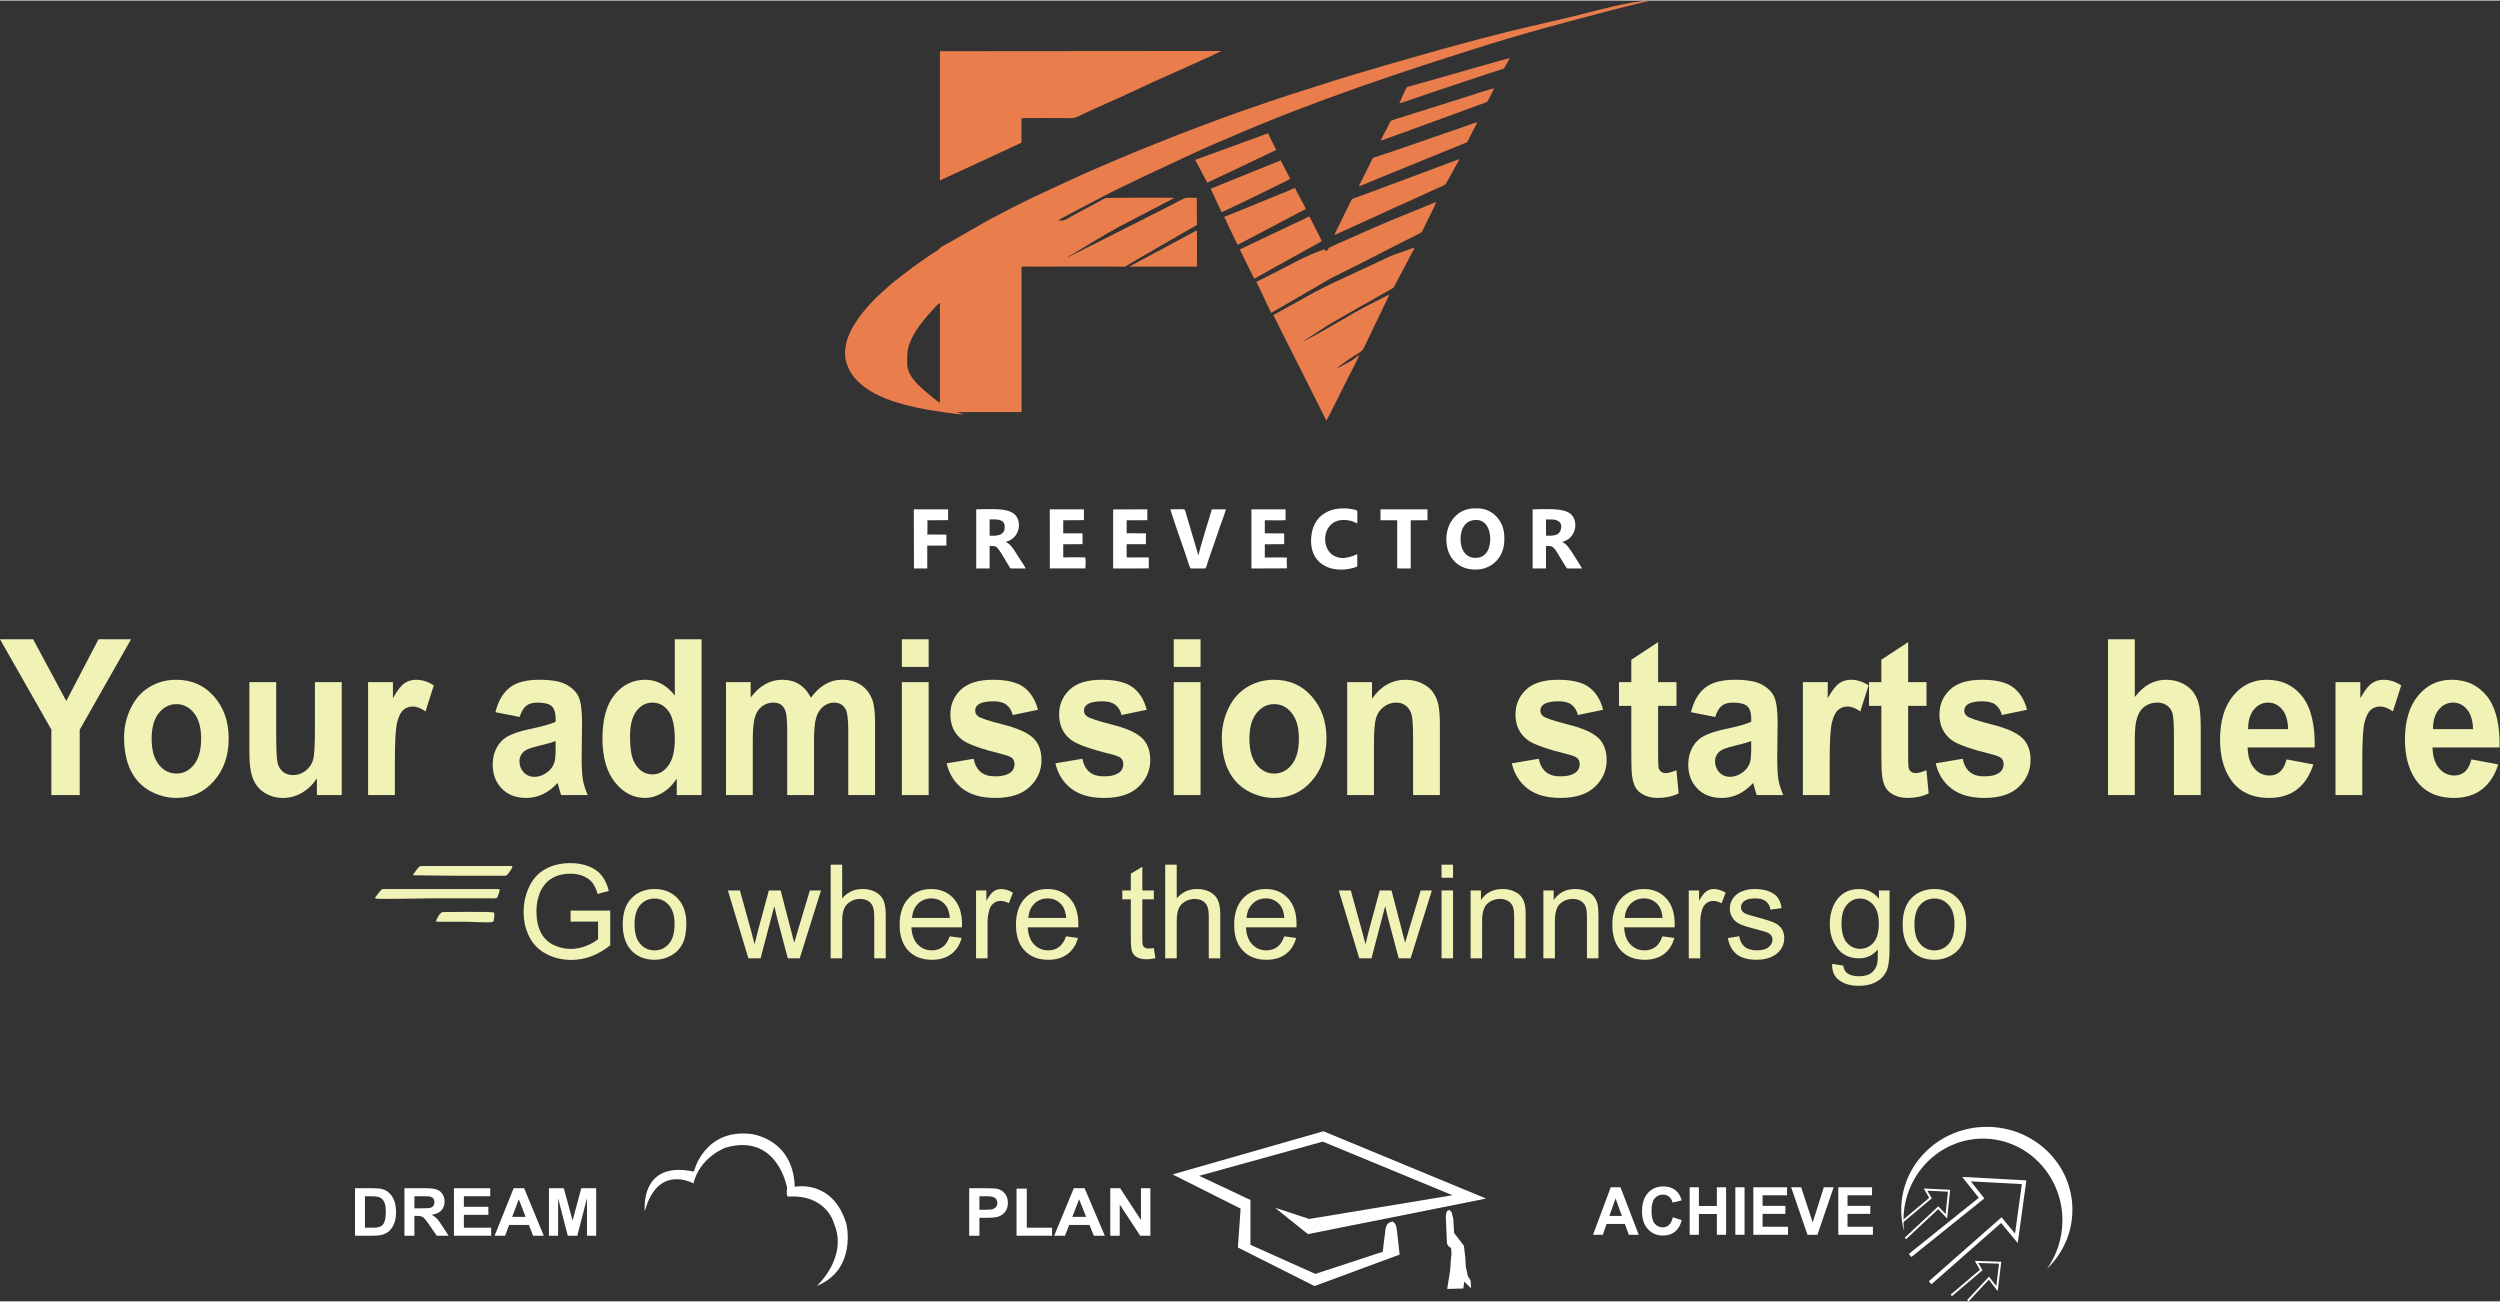 <?xml version="1.0" encoding="UTF-8"?>
<!DOCTYPE svg PUBLIC "-//W3C//DTD SVG 1.1//EN" "http://www.w3.org/Graphics/SVG/1.1/DTD/svg11.dtd">
<!-- Creator: CorelDRAW 2021.5 -->
<svg xmlns="http://www.w3.org/2000/svg" xml:space="preserve" width="987px" height="514px" version="1.1" style="shape-rendering:geometricPrecision; text-rendering:geometricPrecision; image-rendering:optimizeQuality; fill-rule:evenodd; clip-rule:evenodd"
viewBox="0 0 960100 499560"
 xmlns:xlink="http://www.w3.org/1999/xlink"
 xmlns:xodm="http://www.corel.com/coreldraw/odm/2003">
 <rect x="0" y="0" width="960100" height="499560" fill="#333333" stroke="none"/>
 <defs>
  <style type="text/css">
   <![CDATA[
    .fil1 {fill:#EA7D4C}
    .fil3 {fill:#F0F2B6}
    .fil2 {fill:white}
    .fil0 {fill:#F0F2B6;fill-rule:nonzero}
    .fil4 {fill:white;fill-rule:nonzero}
   ]]>
  </style>
 </defs>
 <g id="Layer_x0020_1">
  <polygon class="fil0" points="19720,305130 19720,279950 0,245290 12730,245290 25450,268990 37830,245290 50330,245290 30610,280030 30610,305130 "/>
  <path id="_1" class="fil0" d="M47650 282910c0,-3810 830,-7500 2520,-11070 1700,-3580 4090,-6290 7180,-8180 3090,-1880 6530,-2820 10350,-2820 5900,0 10720,2130 14480,6390 3770,4280 5650,9650 5650,16170 0,6580 -1900,12020 -5690,16340 -3810,4320 -8590,6480 -14360,6480 -3570,0 -6980,-910 -10220,-2700 -3230,-1800 -5690,-4430 -7390,-7920 -1690,-3460 -2520,-7700 -2520,-12690zm10590 620c0,4300 910,7600 2740,9890 1840,2300 4090,3440 6780,3440 2680,0 4940,-1140 6750,-3440 1820,-2290 2730,-5620 2730,-9980 0,-4240 -910,-7520 -2730,-9800 -1810,-2300 -4070,-3440 -6750,-3440 -2690,0 -4940,1140 -6780,3440 -1830,2280 -2740,5580 -2740,9890z"/>
  <path id="_2" class="fil0" d="M121690 305130l0 -6490c-1420,2310 -3290,4150 -5600,5530 -2320,1370 -4760,2050 -7330,2050 -2630,0 -4980,-640 -7060,-1920 -2090,-1290 -3590,-3100 -4520,-5410 -940,-2320 -1400,-5530 -1400,-9620l0 -27510 10290 0 0 19970c0,6120 190,9850 580,11230 370,1380 1060,2480 2070,3270 1010,810 2280,1210 3840,1210 1760,0 3340,-540 4740,-1610 1400,-1080 2350,-2410 2870,-4010 510,-1610 770,-5510 770,-11730l0 -18330 10290 0 0 43370 -9540 0z"/>
  <path id="_3" class="fil0" d="M151650 305130l-10290 0 0 -43370 9540 0 0 6150c1640,-2910 3120,-4820 4430,-5720 1320,-910 2810,-1350 4470,-1350 2350,0 4620,720 6800,2160l-3190 10000c-1740,-1260 -3360,-1880 -4850,-1880 -1450,0 -2680,440 -3680,1320 -1000,890 -1790,2480 -2360,4790 -580,2310 -870,7160 -870,14530l0 13370z"/>
  <path id="_4" class="fil0" d="M199570 275130l-9310 -1840c1050,-4240 2870,-7370 5430,-9400 2570,-2040 6390,-3050 11440,-3050 4600,0 8030,600 10280,1810 2240,1210 3830,2740 4750,4610 910,1860 1370,5280 1370,10260l-150 13380c0,3800 170,6610 490,8420 330,1810 940,3750 1840,5810l-10210 0c-270,-750 -600,-1870 -990,-3340 -170,-680 -290,-1130 -370,-1340 -1750,1920 -3630,3360 -5630,4320 -2000,960 -4130,1450 -6400,1450 -3990,0 -7140,-1210 -9450,-3640 -2300,-2410 -3450,-5470 -3450,-9180 0,-2430 520,-4620 1570,-6540 1060,-1910 2520,-3390 4420,-4400 1890,-1020 4620,-1910 8190,-2680 4810,-1000 8150,-1950 10000,-2810l0 -1160c0,-2230 -490,-3820 -1460,-4780 -990,-940 -2840,-1420 -5560,-1420 -1840,0 -3270,410 -4290,1230 -1040,810 -1870,2240 -2510,4290zm13820 9270c-1310,490 -3400,1080 -6270,1760 -2850,680 -4730,1350 -5610,1990 -1340,1070 -2010,2410 -2010,4040 0,1620 540,3000 1610,4170 1080,1170 2440,1750 4110,1750 1850,0 3630,-680 5320,-2030 1240,-1050 2060,-2300 2450,-3810 270,-970 400,-2840 400,-5580l0 -2290z"/>
  <path id="_5" class="fil0" d="M269440 305130l-9540 0 0 -6360c-1590,2480 -3480,4330 -5650,5580 -2160,1240 -4350,1870 -6560,1870 -4490,0 -8330,-2010 -11540,-6030 -3190,-4030 -4790,-9630 -4790,-16830 0,-7350 1550,-12950 4670,-16780 3110,-3830 7040,-5740 11800,-5740 4360,0 8140,2020 11320,6040l0 -21590 10290 0 0 59840zm-27490 -22520c0,4640 570,7990 1710,10070 1670,3010 3980,4510 6960,4510 2370,0 4380,-1130 6040,-3380 1660,-2260 2490,-5620 2490,-10100 0,-5000 -800,-8600 -2420,-10800 -1610,-2200 -3670,-3300 -6180,-3300 -2440,0 -4480,1090 -6140,3260 -1640,2180 -2460,5420 -2460,9740z"/>
  <path id="_6" class="fil0" d="M278810 261760l9470 0 0 5920c3390,-4560 7440,-6840 12130,-6840 2490,0 4660,570 6480,1710 1840,1140 3350,2870 4510,5180 1720,-2310 3570,-4040 5550,-5180 1970,-1140 4090,-1710 6340,-1710 2860,0 5270,640 7260,1930 1980,1300 3460,3190 4440,5700 710,1840 1060,4830 1060,8970l0 27690 -10290 0 0 -24750c0,-4300 -350,-7080 -1060,-8320 -960,-1630 -2430,-2450 -4410,-2450 -1440,0 -2800,490 -4080,1460 -1270,990 -2190,2430 -2760,4310 -560,1890 -840,4870 -840,8960l0 20790 -10290 0 0 -23730c0,-4210 -180,-6940 -550,-8150 -360,-1230 -920,-2150 -1700,-2750 -760,-600 -1810,-890 -3130,-890 -1590,0 -3020,480 -4280,1420 -1280,960 -2180,2330 -2730,4130 -550,1790 -830,4770 -830,8920l0 21050 -10290 0 0 -43370z"/>
  <path id="_7" class="fil0" d="M346350 255910l0 -10620 10290 0 0 10620 -10290 0zm0 49220l0 -43370 10290 0 0 43370 -10290 0z"/>
  <path id="_8" class="fil0" d="M363540 292930l10370 -1750c430,2210 1320,3890 2670,5040 1340,1150 3240,1720 5650,1720 2670,0 4670,-540 6020,-1630 900,-760 1360,-1790 1360,-3070 0,-870 -260,-1590 -740,-2160 -520,-550 -1670,-1060 -3450,-1520 -8320,-2050 -13590,-3920 -15820,-5600 -3090,-2350 -4630,-5610 -4630,-9780 0,-3770 1340,-6940 4000,-9500 2670,-2560 6800,-3840 12400,-3840 5330,0 9300,970 11890,2910 2590,1950 4380,4820 5360,8620l-9690 2010c-420,-1700 -1220,-3010 -2380,-3920 -1160,-900 -2830,-1350 -5000,-1350 -2720,0 -4680,420 -5870,1270 -790,600 -1170,1380 -1170,2320 0,830 330,1520 1020,2090 940,770 4160,1840 9670,3240 5510,1390 9350,3090 11530,5110 2160,2030 3240,4890 3240,8540 0,3970 -1490,7390 -4480,10250 -2980,2850 -7400,4290 -13260,4290 -5310,0 -9510,-1200 -12620,-3580 -3090,-2380 -5120,-5610 -6070,-9710z"/>
  <path id="_9" class="fil0" d="M405310 292930l10370 -1750c440,2210 1330,3890 2680,5040 1340,1150 3230,1720 5650,1720 2660,0 4660,-540 6020,-1630 900,-760 1350,-1790 1350,-3070 0,-870 -250,-1590 -740,-2160 -510,-550 -1670,-1060 -3440,-1520 -8330,-2050 -13600,-3920 -15830,-5600 -3090,-2350 -4630,-5610 -4630,-9780 0,-3770 1340,-6940 4010,-9500 2660,-2560 6790,-3840 12390,-3840 5330,0 9300,970 11890,2910 2600,1950 4390,4820 5360,8620l-9690 2010c-410,-1700 -1210,-3010 -2380,-3920 -1160,-900 -2830,-1350 -4990,-1350 -2730,0 -4680,420 -5870,1270 -790,600 -1180,1380 -1180,2320 0,830 340,1520 1030,2090 940,770 4150,1840 9660,3240 5510,1390 9350,3090 11530,5110 2170,2030 3240,4890 3240,8540 0,3970 -1490,7390 -4480,10250 -2980,2850 -7400,4290 -13250,4290 -5310,0 -9520,-1200 -12620,-3580 -3100,-2380 -5120,-5610 -6080,-9710z"/>
  <path id="_10" class="fil0" d="M450770 255910l0 -10620 10290 0 0 10620 -10290 0zm0 49220l0 -43370 10290 0 0 43370 -10290 0z"/>
  <path id="_11" class="fil0" d="M469230 282910c0,-3810 840,-7500 2530,-11070 1690,-3580 4080,-6290 7180,-8180 3090,-1880 6530,-2820 10350,-2820 5900,0 10710,2130 14480,6390 3770,4280 5650,9650 5650,16170 0,6580 -1900,12020 -5700,16340 -3800,4320 -8580,6480 -14360,6480 -3560,0 -6970,-910 -10210,-2700 -3230,-1800 -5700,-4430 -7390,-7920 -1690,-3460 -2530,-7700 -2530,-12690zm10590 620c0,4300 920,7600 2750,9890 1840,2300 4090,3440 6780,3440 2680,0 4930,-1140 6750,-3440 1810,-2290 2730,-5620 2730,-9980 0,-4240 -920,-7520 -2730,-9800 -1820,-2300 -4070,-3440 -6750,-3440 -2690,0 -4940,1140 -6780,3440 -1830,2280 -2750,5580 -2750,9890z"/>
  <path id="_12" class="fil0" d="M552970 305130l-10290 0 0 -22100c0,-4680 -220,-7710 -660,-9070 -450,-1380 -1170,-2440 -2170,-3200 -1000,-770 -2200,-1150 -3600,-1150 -1810,0 -3420,550 -4850,1630 -1440,1090 -2410,2540 -2940,4320 -540,1800 -800,5110 -800,9960l0 19610 -10290 0 0 -43370 9540 0 0 6360c3420,-4860 7710,-7280 12900,-7280 2280,0 4370,460 6260,1360 1910,920 3330,2080 4300,3480 970,1430 1650,3030 2030,4820 380,1800 570,4360 570,7710l0 26920z"/>
  <path id="_13" class="fil0" d="M580590 292930l10360 -1750c440,2210 1330,3890 2680,5040 1340,1150 3230,1720 5650,1720 2660,0 4670,-540 6020,-1630 900,-760 1350,-1790 1350,-3070 0,-870 -250,-1590 -740,-2160 -510,-550 -1660,-1060 -3440,-1520 -8320,-2050 -13600,-3920 -15820,-5600 -3100,-2350 -4640,-5610 -4640,-9780 0,-3770 1340,-6940 4010,-9500 2670,-2560 6800,-3840 12390,-3840 5340,0 9310,970 11900,2910 2590,1950 4380,4820 5350,8620l-9680 2010c-420,-1700 -1220,-3010 -2380,-3920 -1170,-900 -2830,-1350 -5000,-1350 -2730,0 -4680,420 -5870,1270 -790,600 -1180,1380 -1180,2320 0,830 340,1520 1030,2090 940,770 4160,1840 9660,3240 5510,1390 9360,3090 11530,5110 2170,2030 3250,4890 3250,8540 0,3970 -1490,7390 -4490,10250 -2980,2850 -7390,4290 -13250,4290 -5310,0 -9520,-1200 -12620,-3580 -3090,-2380 -5120,-5610 -6070,-9710z"/>
  <path id="_14" class="fil0" d="M643840 261760l0 9110 -7060 0 0 17560c0,3570 70,5640 200,6230 140,580 440,1070 930,1460 480,380 1050,570 1740,570 960,0 2340,-360 4160,-1100l860 8910c-2390,1150 -5100,1720 -8120,1720 -1860,0 -3520,-350 -5010,-1050 -1490,-690 -2580,-1600 -3270,-2700 -700,-1110 -1180,-2600 -1450,-4500 -210,-1340 -330,-4040 -330,-8120l0 -18980 -4730 0 0 -9110 4730 0 0 -8610 10290 -6770 0 15380 7060 0z"/>
  <path id="_15" class="fil0" d="M658720 275130l-9320 -1840c1050,-4240 2870,-7370 5440,-9400 2560,-2040 6380,-3050 11440,-3050 4590,0 8020,600 10280,1810 2240,1210 3830,2740 4740,4610 910,1860 1380,5280 1380,10260l-150 13380c0,3800 160,6610 480,8420 330,1810 940,3750 1850,5810l-10220 0c-260,-750 -600,-1870 -990,-3340 -160,-680 -290,-1130 -360,-1340 -1750,1920 -3630,3360 -5640,4320 -2000,960 -4130,1450 -6390,1450 -4000,0 -7150,-1210 -9450,-3640 -2310,-2410 -3460,-5470 -3460,-9180 0,-2430 530,-4620 1580,-6540 1050,-1910 2510,-3390 4420,-4400 1890,-1020 4620,-1910 8180,-2680 4810,-1000 8150,-1950 10010,-2810l0 -1160c0,-2230 -490,-3820 -1470,-4780 -990,-940 -2840,-1420 -5560,-1420 -1840,0 -3260,410 -4290,1230 -1040,810 -1870,2240 -2500,4290zm13820 9270c-1320,490 -3410,1080 -6270,1760 -2860,680 -4740,1350 -5610,1990 -1340,1070 -2020,2410 -2020,4040 0,1620 540,3000 1620,4170 1070,1170 2440,1750 4100,1750 1850,0 3630,-680 5320,-2030 1240,-1050 2070,-2300 2460,-3810 260,-970 400,-2840 400,-5580l0 -2290z"/>
  <path id="_16" class="fil0" d="M702670 305130l-10290 0 0 -43370 9540 0 0 6150c1640,-2910 3120,-4820 4430,-5720 1310,-910 2800,-1350 4470,-1350 2350,0 4620,720 6800,2160l-3200 10000c-1740,-1260 -3350,-1880 -4840,-1880 -1450,0 -2680,440 -3680,1320 -1000,890 -1790,2480 -2370,4790 -570,2310 -860,7160 -860,14530l0 13370z"/>
  <path id="_17" class="fil0" d="M739860 261760l0 9110 -7060 0 0 17560c0,3570 60,5640 200,6230 140,580 440,1070 930,1460 470,380 1050,570 1740,570 960,0 2340,-360 4150,-1100l870 8910c-2390,1150 -5100,1720 -8130,1720 -1850,0 -3510,-350 -5000,-1050 -1490,-690 -2580,-1600 -3270,-2700 -700,-1110 -1180,-2600 -1450,-4500 -220,-1340 -330,-4040 -330,-8120l0 -18980 -4730 0 0 -9110 4730 0 0 -8610 10290 -6770 0 15380 7060 0z"/>
  <path id="_18" class="fil0" d="M743390 292930l10370 -1750c430,2210 1320,3890 2680,5040 1340,1150 3230,1720 5640,1720 2670,0 4670,-540 6020,-1630 900,-760 1360,-1790 1360,-3070 0,-870 -260,-1590 -740,-2160 -520,-550 -1670,-1060 -3450,-1520 -8320,-2050 -13590,-3920 -15820,-5600 -3090,-2350 -4630,-5610 -4630,-9780 0,-3770 1340,-6940 4000,-9500 2670,-2560 6800,-3840 12400,-3840 5330,0 9300,970 11890,2910 2590,1950 4380,4820 5360,8620l-9690 2010c-410,-1700 -1210,-3010 -2380,-3920 -1160,-900 -2830,-1350 -4990,-1350 -2730,0 -4690,420 -5870,1270 -790,600 -1180,1380 -1180,2320 0,830 340,1520 1020,2090 940,770 4160,1840 9670,3240 5510,1390 9350,3090 11530,5110 2160,2030 3240,4890 3240,8540 0,3970 -1490,7390 -4480,10250 -2980,2850 -7400,4290 -13260,4290 -5310,0 -9510,-1200 -12620,-3580 -3090,-2380 -5120,-5610 -6070,-9710z"/>
  <path id="_19" class="fil0" d="M819850 245290l0 22180c3350,-4420 7350,-6630 12000,-6630 2390,0 4540,480 6460,1460 1910,990 3350,2230 4330,3760 980,1520 1640,3200 1990,5060 360,1850 540,4720 540,8610l0 25400 -10290 0 0 -22870c0,-4540 -200,-7420 -590,-8650 -400,-1230 -1100,-2200 -2100,-2910 -1000,-720 -2260,-1090 -3770,-1090 -1730,0 -3270,460 -4630,1400 -1370,910 -2360,2310 -2980,4170 -640,1860 -960,4610 -960,8250l0 21700 -10290 0 0 -59840 10290 0z"/>
  <path id="_20" class="fil0" d="M878130 291430l10290 1920c-1320,4190 -3410,7380 -6250,9580 -2850,2190 -6420,3290 -10690,3290 -6770,0 -11790,-2470 -15030,-7400 -2570,-3950 -3860,-8940 -3860,-14970 0,-7190 1690,-12830 5060,-16900 3370,-4080 7630,-6110 12790,-6110 5790,0 10360,2130 13710,6390 3340,4260 4950,10800 4790,19600l-25760 0c80,3400 900,6040 2490,7940 1580,1890 3560,2840 5910,2840 1620,0 2970,-490 4060,-1460 1100,-980 1930,-2550 2490,-4720zm600 -11620c-80,-3330 -840,-5870 -2300,-7590 -1470,-1740 -3250,-2610 -5350,-2610 -2240,0 -4090,920 -5560,2750 -1460,1820 -2180,4310 -2150,7450l15360 0z"/>
  <path id="_21" class="fil0" d="M907210 305130l-10290 0 0 -43370 9540 0 0 6150c1640,-2910 3120,-4820 4430,-5720 1310,-910 2800,-1350 4470,-1350 2350,0 4620,720 6800,2160l-3200 10000c-1740,-1260 -3350,-1880 -4840,-1880 -1450,0 -2680,440 -3680,1320 -1000,890 -1790,2480 -2370,4790 -570,2310 -860,7160 -860,14530l0 13370z"/>
  <path id="_22" class="fil0" d="M949130 291430l10290 1920c-1310,4190 -3400,7380 -6240,9580 -2860,2190 -6420,3290 -10690,3290 -6780,0 -11800,-2470 -15040,-7400 -2560,-3950 -3850,-8940 -3850,-14970 0,-7190 1690,-12830 5050,-16900 3370,-4080 7640,-6110 12800,-6110 5780,0 10350,2130 13710,6390 3340,4260 4940,10800 4790,19600l-25760 0c70,3400 900,6040 2490,7940 1580,1890 3550,2840 5910,2840 1610,0 2960,-490 4050,-1460 1100,-980 1930,-2550 2490,-4720zm610 -11620c-80,-3330 -840,-5870 -2310,-7590 -1460,-1740 -3240,-2610 -5340,-2610 -2240,0 -4100,920 -5560,2750 -1470,1820 -2180,4310 -2160,7450l15370 0z"/>
  <path class="fil0" d="M219130 353710l0 -4220 15220 0 0 13330c-2340,1860 -4750,3260 -7230,4200 -2490,940 -5040,1410 -7660,1410 -3530,0 -6740,-760 -9630,-2270 -2880,-1510 -5060,-3700 -6530,-6560 -1470,-2860 -2210,-6060 -2210,-9590 0,-3500 730,-6760 2190,-9800 1470,-3030 3570,-5290 6320,-6750 2740,-1470 5910,-2210 9490,-2210 2600,0 4950,420 7050,1260 2110,850 3760,2020 4940,3520 1200,1510 2110,3470 2730,5900l-4300 1170c-540,-1830 -1210,-3270 -2010,-4320 -800,-1050 -1940,-1890 -3430,-2510 -1480,-630 -3130,-950 -4950,-950 -2170,0 -4050,330 -5640,990 -1580,670 -2850,1540 -3830,2630 -970,1080 -1730,2270 -2260,3550 -920,2240 -1380,4650 -1380,7260 0,3210 560,5900 1650,8070 1110,2160 2720,3770 4820,4810 2110,1050 4340,1580 6710,1580 2060,0 4070,-400 6030,-1200 1960,-800 3440,-1650 4460,-2560l0 -6740 -10550 0z"/>
  <path id="_1_0" class="fil0" d="M239160 354790c0,-4820 1340,-8380 4030,-10700 2240,-1930 4980,-2890 8200,-2890 3580,0 6510,1170 8780,3510 2270,2340 3410,5580 3410,9710 0,3350 -500,5980 -1510,7890 -1000,1920 -2470,3410 -4390,4480 -1920,1060 -4020,1590 -6290,1590 -3650,0 -6600,-1170 -8850,-3500 -2250,-2340 -3380,-5710 -3380,-10090zm4530 10c0,3330 720,5820 2180,7470 1470,1660 3300,2490 5520,2490 2190,0 4020,-830 5480,-2500 1460,-1660 2190,-4200 2190,-7610 0,-3210 -740,-5650 -2200,-7300 -1470,-1660 -3290,-2490 -5470,-2490 -2220,0 -4050,820 -5520,2470 -1460,1650 -2180,4140 -2180,7470z"/>
  <path id="_2_1" class="fil0" d="M287410 367820l-7880 -26070 4630 0 4160 15050 1470 5600c60,-280 510,-2070 1350,-5380l4130 -15270 4530 0 3930 15140 1280 4960 1500 -5030 4500 -15070 4300 0 -8180 26070 -4580 0 -4130 -15590 -1050 -4470 -5280 20060 -4680 0z"/>
  <path id="_3_2" class="fil0" d="M319010 367820l0 -35970 4420 0 0 12950c2050,-2410 4640,-3600 7770,-3600 1920,0 3580,370 5010,1140 1410,760 2420,1800 3040,3140 610,1340 910,3300 910,5840l0 16500 -4420 0 0 -16480c0,-2210 -480,-3810 -1430,-4820 -950,-1000 -2290,-1510 -4030,-1510 -1300,0 -2520,340 -3670,1020 -1150,680 -1960,1600 -2450,2760 -490,1160 -730,2760 -730,4800l0 14230 -4420 0z"/>
  <path id="_4_3" class="fil0" d="M364740 359380l4570 610c-710,2650 -2050,4720 -3990,6180 -1940,1470 -4420,2210 -7440,2210 -3800,0 -6820,-1170 -9050,-3520 -2220,-2340 -3340,-5630 -3340,-9860 0,-4370 1130,-7770 3380,-10180 2250,-2420 5170,-3620 8760,-3620 3480,0 6320,1180 8520,3550 2200,2370 3310,5700 3310,9990 0,260 -10,660 -30,1180l-19420 0c170,2850 980,5050 2430,6560 1450,1520 3270,2280 5440,2280 1610,0 3000,-430 4130,-1280 1150,-860 2060,-2220 2730,-4100zm-14470 -7080l14520 0c-200,-2190 -760,-3840 -1670,-4930 -1400,-1700 -3220,-2560 -5460,-2560 -2030,0 -3730,680 -5110,2040 -1370,1360 -2130,3170 -2280,5450z"/>
  <path id="_5_4" class="fil0" d="M374840 367820l0 -26070 3970 0 0 3990c1010,-1850 1950,-3070 2810,-3660 870,-590 1810,-880 2840,-880 1490,0 3010,470 4550,1400l-1570 4070c-1080,-600 -2150,-900 -3220,-900 -960,0 -1820,290 -2590,870 -760,580 -1300,1380 -1630,2410 -490,1570 -740,3280 -740,5150l0 13620 -4420 0z"/>
  <path id="_6_5" class="fil0" d="M409410 359380l4570 610c-710,2650 -2040,4720 -3990,6180 -1940,1470 -4420,2210 -7440,2210 -3800,0 -6820,-1170 -9040,-3520 -2230,-2340 -3340,-5630 -3340,-9860 0,-4370 1120,-7770 3370,-10180 2250,-2420 5180,-3620 8770,-3620 3470,0 6310,1180 8510,3550 2210,2370 3310,5700 3310,9990 0,260 -10,660 -20,1180l-19420 0c170,2850 970,5050 2430,6560 1440,1520 3260,2280 5430,2280 1620,0 3000,-430 4140,-1280 1140,-860 2050,-2220 2720,-4100zm-14470 -7080l14520 0c-190,-2190 -750,-3840 -1670,-4930 -1400,-1700 -3220,-2560 -5460,-2560 -2020,0 -3720,680 -5110,2040 -1370,1360 -2130,3170 -2280,5450z"/>
  <path id="_7_6" class="fil0" d="M443120 363880l600 3900c-1240,260 -2350,400 -3320,400 -1600,0 -2840,-260 -3730,-770 -880,-510 -1500,-1170 -1860,-2000 -360,-830 -530,-2570 -530,-5220l0 -15020 -3270 0 0 -3420 3270 0 0 -6450 4420 -2650 0 9100 4420 0 0 3420 -4420 0 0 15270c0,1260 70,2080 230,2440 150,360 410,640 760,860 350,210 850,320 1510,320 480,0 1120,-60 1920,-180z"/>
  <path id="_8_7" class="fil0" d="M447480 367820l0 -35970 4430 0 0 12950c2050,-2410 4630,-3600 7760,-3600 1920,0 3590,370 5010,1140 1420,760 2430,1800 3040,3140 610,1340 910,3300 910,5840l0 16500 -4420 0 0 -16480c0,-2210 -470,-3810 -1420,-4820 -950,-1000 -2290,-1510 -4040,-1510 -1290,0 -2520,340 -3660,1020 -1150,680 -1960,1600 -2460,2760 -480,1160 -720,2760 -720,4800l0 14230 -4430 0z"/>
  <path id="_9_8" class="fil0" d="M493210 359380l4570 610c-710,2650 -2040,4720 -3980,6180 -1950,1470 -4420,2210 -7450,2210 -3800,0 -6810,-1170 -9040,-3520 -2230,-2340 -3340,-5630 -3340,-9860 0,-4370 1120,-7770 3370,-10180 2260,-2420 5180,-3620 8770,-3620 3480,0 6310,1180 8520,3550 2200,2370 3300,5700 3300,9990 0,260 0,660 -20,1180l-19420 0c170,2850 970,5050 2430,6560 1450,1520 3260,2280 5430,2280 1620,0 3000,-430 4140,-1280 1150,-860 2050,-2220 2720,-4100zm-14470 -7080l14520 0c-190,-2190 -750,-3840 -1660,-4930 -1400,-1700 -3230,-2560 -5460,-2560 -2030,0 -3730,680 -5110,2040 -1380,1360 -2140,3170 -2290,5450z"/>
  <path id="_10_9" class="fil0" d="M522020 367820l-7880 -26070 4620 0 4160 15050 1480 5600c50,-280 510,-2070 1340,-5380l4130 -15270 4530 0 3930 15140 1280 4960 1500 -5030 4500 -15070 4300 0 -8180 26070 -4570 0 -4140 -15590 -1050 -4470 -5270 20060 -4680 0z"/>
  <path id="_11_10" class="fil0" d="M553610 336880l0 -5030 4420 0 0 5030 -4420 0zm0 30940l0 -26070 4420 0 0 26070 -4420 0z"/>
  <path id="_12_11" class="fil0" d="M564770 367820l0 -26070 3970 0 0 3700c1910,-2840 4670,-4250 8280,-4250 1580,0 3020,280 4330,840 1320,560 2310,1310 2960,2220 650,910 1110,2000 1370,3260 160,820 240,2250 240,4290l0 16010 -4420 0 0 -15840c0,-1800 -160,-3150 -510,-4030 -340,-890 -950,-1600 -1820,-2140 -870,-530 -1900,-800 -3080,-800 -1870,0 -3490,600 -4850,1800 -1370,1190 -2050,3460 -2050,6790l0 14220 -4420 0z"/>
  <path id="_13_12" class="fil0" d="M592720 367820l0 -26070 3960 0 0 3700c1910,-2840 4680,-4250 8290,-4250 1570,0 3010,280 4330,840 1310,560 2300,1310 2950,2220 650,910 1120,2000 1380,3260 150,820 240,2250 240,4290l0 16010 -4420 0 0 -15840c0,-1800 -170,-3150 -510,-4030 -350,-890 -960,-1600 -1830,-2140 -870,-530 -1900,-800 -3070,-800 -1880,0 -3490,600 -4860,1800 -1360,1190 -2040,3460 -2040,6790l0 14220 -4420 0z"/>
  <path id="_14_13" class="fil0" d="M638440 359380l4580 610c-720,2650 -2050,4720 -3990,6180 -1940,1470 -4420,2210 -7440,2210 -3810,0 -6820,-1170 -9050,-3520 -2220,-2340 -3340,-5630 -3340,-9860 0,-4370 1120,-7770 3380,-10180 2250,-2420 5170,-3620 8760,-3620 3480,0 6320,1180 8520,3550 2200,2370 3310,5700 3310,9990 0,260 -10,660 -30,1180l-19420 0c170,2850 970,5050 2430,6560 1450,1520 3270,2280 5440,2280 1610,0 2990,-430 4130,-1280 1150,-860 2050,-2220 2720,-4100zm-14470 -7080l14520 0c-190,-2190 -750,-3840 -1660,-4930 -1400,-1700 -3230,-2560 -5460,-2560 -2030,0 -3730,680 -5110,2040 -1370,1360 -2130,3170 -2290,5450z"/>
  <path id="_15_14" class="fil0" d="M648550 367820l0 -26070 3970 0 0 3990c1010,-1850 1950,-3070 2810,-3660 870,-590 1810,-880 2840,-880 1490,0 3010,470 4550,1400l-1580 4070c-1070,-600 -2140,-900 -3210,-900 -960,0 -1830,290 -2590,870 -760,580 -1300,1380 -1630,2410 -490,1570 -740,3280 -740,5150l0 13620 -4420 0z"/>
  <path id="_16_15" class="fil0" d="M663570 360040l4370 -710c250,1750 930,3090 2060,4030 1120,930 2690,1400 4700,1400 2040,0 3540,-410 4530,-1240 980,-820 1480,-1790 1480,-2900 0,-1000 -450,-1790 -1330,-2360 -620,-390 -2120,-890 -4520,-1500 -3230,-810 -5470,-1510 -6720,-2110 -1250,-600 -2200,-1420 -2840,-2480 -650,-1040 -970,-2210 -970,-3480 0,-1160 260,-2230 790,-3220 540,-990 1260,-1810 2170,-2460 690,-510 1630,-930 2810,-1290 1180,-350 2450,-520 3810,-520 2040,0 3830,290 5370,880 1550,590 2690,1390 3430,2400 730,1010 1240,2360 1510,4050l-4320 600c-190,-1350 -760,-2410 -1700,-3180 -940,-760 -2260,-1140 -3980,-1140 -2010,0 -3460,340 -4330,1010 -860,670 -1290,1460 -1290,2350 0,570 170,1090 530,1550 360,470 920,860 1700,1170 440,170 1730,550 3890,1130 3110,830 5290,1520 6530,2050 1240,520 2210,1300 2910,2310 720,1010 1070,2270 1070,3770 0,1470 -430,2850 -1290,4150 -860,1300 -2100,2300 -3720,3010 -1620,720 -3460,1070 -5500,1070 -3380,0 -5970,-710 -7750,-2100 -1770,-1410 -2900,-3490 -3400,-6240z"/>
  <path id="_17_16" class="fil0" d="M703600 369980l4270 610c180,1320 680,2280 1500,2900 1100,810 2590,1220 4500,1220 2040,0 3620,-410 4730,-1220 1120,-820 1870,-1960 2270,-3430 220,-900 330,-2780 310,-5650 -1930,2280 -4330,3410 -7210,3410 -3590,0 -6370,-1280 -8330,-3870 -1960,-2580 -2940,-5680 -2940,-9290 0,-2490 450,-4780 1340,-6880 900,-2100 2210,-3720 3910,-4870 1710,-1140 3720,-1710 6030,-1710 3080,0 5610,1250 7610,3760l0 -3210 4070 0 0 22520c0,4060 -410,6930 -1240,8620 -820,1690 -2140,3030 -3920,4010 -1790,980 -4000,1480 -6610,1480 -3110,0 -5610,-700 -7520,-2100 -1920,-1390 -2840,-3490 -2770,-6300zm3620 -15640c0,3410 670,5900 2030,7460 1370,1570 3070,2360 5110,2360 2030,0 3730,-780 5120,-2340 1370,-1560 2060,-4000 2060,-7330 0,-3190 -720,-5590 -2130,-7210 -1420,-1610 -3120,-2420 -5120,-2420 -1970,0 -3630,800 -5010,2390 -1380,1590 -2060,3950 -2060,7090z"/>
  <path id="_18_17" class="fil0" d="M730700 354790c0,-4820 1340,-8380 4020,-10700 2240,-1930 4980,-2890 8200,-2890 3580,0 6510,1170 8790,3510 2270,2340 3400,5580 3400,9710 0,3350 -500,5980 -1500,7890 -1010,1920 -2470,3410 -4400,4480 -1920,1060 -4020,1590 -6290,1590 -3650,0 -6600,-1170 -8850,-3500 -2250,-2340 -3370,-5710 -3370,-10090zm4520 10c0,3330 730,5820 2180,7470 1470,1660 3300,2490 5520,2490 2200,0 4020,-830 5490,-2500 1450,-1660 2180,-4200 2180,-7610 0,-3210 -730,-5650 -2200,-7300 -1470,-1660 -3290,-2490 -5470,-2490 -2220,0 -4050,820 -5520,2470 -1450,1650 -2180,4140 -2180,7470z"/>
  <path class="fil1" d="M348440 136150c0,-4420 2960,-8830 4790,-11480 970,-1410 6380,-7880 7740,-8580l0 38330c-970,-370 -3600,-2670 -4410,-3340 -2590,-2130 -5910,-5020 -7260,-7950 -1280,-2770 -860,-3850 -860,-6980zm57950 -51660c790,-760 11470,-6230 12680,-6880 13000,-6960 26030,-12730 39300,-18970 4430,-2090 9060,-4010 13590,-5980 32680,-14160 65920,-25230 100170,-35950 9940,-3100 20150,-5950 30320,-8660 9890,-2640 19120,-5140 29060,-7490 560,-130 1410,-260 1870,-560 -8920,610 -18410,3380 -26840,5480 -8590,2150 -17340,4000 -25950,6120 -17180,4230 -33680,8940 -50330,13780 -6970,2030 -16110,4730 -23130,7040l-1440 450c-25990,8170 -45480,15370 -70580,25600 -3840,1560 -7490,3230 -11340,4820 -7420,3080 -14790,6640 -22100,9970 -7010,3190 -19850,9670 -26510,13570l-10170 5860c-860,500 -1770,940 -2650,1420 -2410,1330 -630,760 -2200,1740 -3380,2110 -6410,4300 -9530,6500l-6830 5250c-740,630 -1450,1160 -2150,1800l-3210 2890c-2370,2050 -4810,4710 -6820,7180 -4340,5320 -8850,12900 -6370,20150 3890,11350 19350,15370 30650,17440 2990,540 11540,1890 14230,1880l-2660 -920 24870 0 0 -55800c1550,-150 3660,-40 5270,-40 11060,0 22880,-140 33840,20 810,10 490,100 1050,-300 20,-10 26300,-15330 27190,-15690l-70 -10450c-860,0 -3820,-120 -4430,70 -700,210 -6350,3210 -7660,3880l-37840 19100c660,-600 1720,-1110 2520,-1590 5330,-3190 12520,-7660 17790,-10460l21030 -10970c-1620,-200 -26170,-60 -26510,60l-13060 7040c-2860,1630 -2490,1610 -5050,1600z"/>
  <path class="fil1" d="M360970 19450l0 49640 31320 -14500 30 -9400c1830,-150 16180,-50 19120,-30 1610,10 3360,-1030 4820,-1730 5810,-2780 11840,-5240 17660,-8020 5290,-2530 12190,-5590 17650,-8030 1850,-820 16040,-7170 17560,-8020l-108160 90z"/>
  <path class="fil1" d="M509330 125080c3280,-2050 6060,-3490 9360,-5440l15860 -9000c850,-480 660,-440 1140,-1320l7630 -14450c-900,190 -6010,2080 -7440,2560 -2290,760 -4730,2090 -6940,3100 -4650,2120 -9170,4310 -13720,6400 -4630,2120 -8980,4230 -13380,6730 -2130,1210 -4250,2420 -6460,3580 -2130,1130 -4260,2450 -6380,3540l20390 40530c500,-580 8320,-16590 9600,-18950 1120,-2060 2160,-4190 3110,-6250 -410,160 -1590,1110 -2050,1460 -770,580 -1290,840 -2170,1350l-4710 2510c900,-870 2420,-1890 3460,-2660 1170,-880 2310,-1630 3650,-2460 1320,-820 2840,-1580 3390,-2720 670,-1390 1280,-2680 1990,-4120l7930 -16520c-1160,390 -3170,1540 -4370,2140 -5050,2520 -7490,3840 -12420,6730 -1920,1120 -14510,8450 -16510,9160l9040 -5900z"/>
  <path class="fil1" d="M505030 110190c2830,-1630 5420,-3270 8530,-4780 10120,-4940 20630,-10500 30760,-15560 900,-450 1560,-550 1970,-1440 1290,-2820 4570,-9060 5350,-11100l-10920 4450c-9410,3740 -17450,7400 -26590,11440 -890,390 -1760,780 -2630,1180 -1720,780 -960,560 -1930,1800 -920,-330 -540,-790 -1670,-390 -6780,2360 -12210,5620 -18710,8870 -2190,1100 -4480,2320 -6700,3370l5690 11910 16850 -9750z"/>
  <path class="fil1" d="M512500 90000c910,-270 2530,-1100 3440,-1520l9880 -4500c4450,-1920 8810,-4120 13260,-6030 2220,-960 4480,-1990 6640,-3010 2230,-1060 4380,-1970 6630,-3020 1510,-710 2570,-910 3080,-1810l3370 -6140c480,-890 1310,-2210 1650,-3090l-35120 13090c-1210,460 -2370,890 -3560,1330 -2310,850 -2520,640 -3010,1730l-4730 9700c-440,840 -1270,2390 -1530,3270z"/>
  <path class="fil1" d="M507590 92400c-530,-1450 -1640,-3400 -2350,-4820l-2390 -4690 -26720 12690 5530 11250 25930 -14430z"/>
  <path class="fil1" d="M521890 71320c1890,-600 4280,-1720 6170,-2490l34160 -13940c1130,-470 1060,-260 1380,-790 230,-380 520,-990 730,-1430 490,-980 950,-1890 1460,-2900 420,-830 1260,-2200 1500,-3000 -1980,480 -4500,1520 -6520,2190 -2200,740 -4330,1490 -6470,2220 -8490,2920 -17660,6180 -26120,8930 -1260,410 -930,310 -1960,2380 -490,970 -940,1930 -1440,2920 -490,1000 -950,1910 -1440,2900 -440,860 -1160,2170 -1450,3010z"/>
  <path class="fil1" d="M501460 80040c-250,-840 -1570,-3140 -2030,-4030 -360,-680 -1930,-3550 -2000,-3970 -1000,190 -2480,950 -3510,1360l-10140 4130c-1360,550 -12600,5230 -13640,5520l5120 10770 26200 -13780z"/>
  <path class="fil2" d="M565910 199540c4110,-600 6100,2590 6370,6290 290,4070 -1190,7680 -4760,8150 -4140,550 -6380,-2600 -6580,-6380 -240,-4170 1320,-7540 4970,-8060zm810 18980c6420,0 11000,-4950 11000,-11330l0 -1080c0,-6100 -4320,-11090 -10330,-11090l-1080 0c-6500,0 -10870,5370 -10850,11900l0 140c10,4130 1680,7500 4480,9490 530,380 1070,680 1730,990 1500,720 3260,980 5050,980z"/>
  <path class="fil2" d="M380060 199260c2510,0 5800,-370 5800,2910 -10,3700 -3720,3350 -5770,3350l-30 -500 0 -5760zm6220 8620c5320,-1320 6310,-7650 3530,-10430 -2830,-2830 -10050,-2060 -14910,-2060l20 22720 5140 0 0 -8660c1740,0 2400,-10 3240,1030 940,1150 3000,4750 3970,6350 220,350 580,1160 940,1280l5710 -10c-270,-710 -1280,-2080 -1730,-2800 -590,-940 -1160,-1870 -1740,-2740 -650,-990 -1100,-1770 -1810,-2670 -1330,-1650 -1330,-1180 -2360,-2010z"/>
  <path class="fil2" d="M593730 199270l2060 0c2580,0 4470,1220 3580,4030 -730,2290 -2870,2220 -5600,2220l-40 -500 0 -5750zm6230 8600c5090,-1160 6470,-7470 3460,-10490 -2720,-2730 -10140,-1990 -14830,-1990l0 22720 5140 -30 0 -8630c1890,0 2270,-30 3240,1040 1150,1270 4430,7500 4930,7620l5690 -10 -1720 -2790c-1220,-1810 -2230,-3710 -3560,-5400 -1350,-1710 -1190,-1100 -2350,-2040z"/>
  <path class="fil1" d="M464950 72260l4190 9000c680,-100 26200,-12570 26370,-12770l-3670 -7110 -26890 10880z"/>
  <polygon class="fil1" points="458980,61180 463650,69940 490110,57370 486980,50970 "/>
  <path class="fil2" d="M462790 218110c530,-320 940,-2220 1160,-2830 340,-960 650,-1900 970,-2830 660,-1890 1300,-3770 1960,-5650 670,-1910 1330,-3780 1980,-5760 560,-1690 1550,-3990 1910,-5640l-5370 0c-960,3120 -4710,15260 -5120,17570 -110,-130 -90,-100 -190,-340l-4500 -15220c-800,-2600 470,-2020 -6130,-2020 140,900 5050,15050 5760,17060 430,1190 1430,4760 2000,5660l5570 0z"/>
  <path class="fil1" d="M530210 53840l11660 -4210c3880,-1460 7730,-2770 11650,-4250l17500 -6410c400,-260 2490,-4530 2760,-5310 -1790,400 -9800,3050 -12160,3790l-27170 8560c-650,300 -1220,1950 -1530,2550 -870,1720 -1980,3560 -2710,5280z"/>
  <path class="fil2" d="M441180 214070c-1210,-410 -6650,40 -8480,-150 -120,-340 -240,-4110 -100,-4830 40,-220 100,-260 130,-310l7350 0 10 -4160 -7410 -50 0 -4980 7950 -20 -20 -4180 -13120 30 0 22690 13680 -30 10 -4010z"/>
  <path class="fil2" d="M485730 199580c1560,10 6830,90 7990,-40l-20 -4140 -13110 -10 0 22720 13580 -60c280,-1240 -310,-3010 150,-4100 -1460,-130 -6750,-50 -8590,-50l0 -5090 7440 -50 0 -4110 -7440 -40 0 -5030z"/>
  <path class="fil2" d="M403180 218110c810,-230 11790,-90 13590,-90l0 -4070c-590,0 -7930,200 -8440,-130l-10 -5010 7420 -50 0 -4140 -7420 -10 0 -5020 7960 -50 -20 -4140 -13100 -10 20 22720z"/>
  <path class="fil2" d="M521250 212620c-2440,950 -5370,2290 -8590,810 -4970,-2280 -5140,-10870 210,-13350 1300,-600 2900,-720 4460,-540 2310,270 2460,740 3920,1250 0,-5600 470,-4900 -1450,-5360 -550,-120 -1080,-210 -1610,-280 -7910,-920 -14370,2920 -14680,11770 -330,9370 7280,12800 14980,11270 530,-110 1040,-240 1510,-390 890,-290 1160,-290 1250,-690l0 -4490z"/>
  <path class="fil1" d="M433640 102180l26030 0c0,-2280 100,-12500 -50,-13940l-25980 13940z"/>
  <path class="fil2" d="M363450 205260c-1660,-300 -6200,250 -7370,-170 -90,-840 -30,-1920 -30,-2790 0,-570 -240,-2410 130,-2700l7940 -60 -20 -4140 -13130 -10 -30 260 60 22460 5100 -20 0 -8770 7360 -20 -10 -4040z"/>
  <path class="fil1" d="M537420 39400c880,-60 4500,-1420 5610,-1790 11040,-3690 22620,-7670 33630,-11210 780,-250 840,-120 1190,-710l1980 -3590c-860,80 -21840,6130 -23230,6530l-14520 4090c-1510,440 -1700,110 -2320,1480 -780,1720 -1590,3490 -2340,5200z"/>
  <polygon class="fil2" points="530170,199580 536580,199580 536580,218080 541770,218110 541770,199590 548220,199570 548200,195400 530190,195390 530170,195920 "/>
  <path class="fil2" d="M403180 218110l13610 0c250,-600 210,-3510 40,-4220 -1080,-270 -6830,-70 -8500,-70 510,330 7850,130 8440,130l0 4070c-1800,0 -12780,-140 -13590,90z"/>
  <path class="fil2" d="M363450 205260c-200,-210 -10,-140 -370,-200l-6900 0 0 -5460c-370,290 -130,2130 -130,2700 0,870 -60,1950 30,2790 1170,420 5710,-130 7370,170z"/>
  <path class="fil2" d="M441180 214070c-210,-250 20,-160 -390,-260l-8060 10 0 -5040c-30,50 -90,90 -130,310 -140,720 -20,4490 100,4830 1830,190 7270,-260 8480,150z"/>
  <g id="_1835040740528">
   <path class="fil3" d="M191880 341670c0,-350 -100,-460 -460,-460l-44060 0c-540,0 -870,210 -1170,530l-1990 2550c-30,100 -70,170 -100,220l0 170c40,50 100,100 220,170 620,370 19270,-80 21660,-80l21720 0c980,0 2780,250 3250,-310 180,-210 930,-2370 930,-2790z"/>
   <path class="fil3" d="M158690 335930c5080,0 9650,160 14730,160l20480 0c980,0 1460,-1030 1890,-1680 220,-330 1660,-2050 590,-2050l-34590 0c-930,0 -1670,1320 -2530,2440 -310,400 -530,560 -570,1130z"/>
   <path class="fil3" d="M167530 353310l0 460 11480 0c2300,0 7870,400 9770,150 930,-120 870,-540 950,-1530 90,-1040 240,-1060 -20,-2180 -1680,-400 -16580,-160 -19540,-160 -1410,0 -2640,3250 -2640,3260z"/>
  </g>
  <g id="_1835040740672">
   <path class="fil2" d="M763020 432540c18160,0 32870,14260 32870,31850 0,8830 -3710,16830 -9710,22600 3690,-5200 5870,-11600 5870,-18530 0,-17340 -13660,-31400 -30520,-31400 -16860,0 -30520,14060 -30520,31400 0,1440 100,2860 280,4250 -740,-2650 -1140,-5440 -1140,-8320 0,-17590 14720,-31850 32870,-31850z"/>
   <path class="fil4" d="M629350 473990l-3820 0 -1510 -4160 -7020 0 -1460 4160 -3750 0 6800 -18240 3740 0 7020 18240zm-6480 -7240l-2430 -6750 -2370 6750 4800 0z"/>
   <path id="_1_18" class="fil4" d="M642440 467260l3420 1100c-520,2000 -1400,3490 -2620,4470 -1230,970 -2780,1460 -4660,1460 -2320,0 -4230,-830 -5730,-2480 -1500,-1660 -2250,-3920 -2250,-6800 0,-3030 750,-5390 2260,-7070 1500,-1680 3480,-2520 5940,-2520 2140,0 3880,660 5220,1980 800,780 1390,1900 1790,3370l-3500 860c-200,-940 -640,-1690 -1290,-2240 -660,-540 -1460,-820 -2400,-820 -1300,0 -2350,490 -3160,1460 -810,970 -1210,2540 -1210,4710 0,2300 390,3950 1190,4920 800,980 1830,1470 3110,1470 940,0 1750,-310 2430,-930 670,-630 1160,-1600 1460,-2940z"/>
   <polygon id="_2_19" class="fil4" points="648900,473990 648900,455750 652440,455750 652440,462930 659340,462930 659340,455750 662890,455750 662890,473990 659340,473990 659340,466010 652440,466010 652440,473990 "/>
   <polygon id="_3_20" class="fil4" points="666440,473990 666440,455750 669980,455750 669980,473990 "/>
   <polygon id="_4_21" class="fil4" points="673350,473990 673350,455750 686310,455750 686310,458830 676900,458830 676900,462880 685650,462880 685650,465960 676900,465960 676900,470900 686650,470900 686650,473990 "/>
   <polygon id="_5_22" class="fil4" points="694140,473990 687880,455750 691710,455750 696160,469250 700420,455750 704190,455750 697960,473990 "/>
   <polygon id="_6_23" class="fil4" points="705980,473990 705980,455750 718940,455750 718940,458830 709520,458830 709520,462880 718270,462880 718270,465960 709520,465960 709520,470900 719280,470900 719280,473990 "/>
   <path class="fil2" d="M534670 468900l-1240 450 -720 700 -550 1270 -1150 9200 -25870 8490 -24920 -11160 0 -17230 -19690 -9280 47450 -13130 49840 20590 -55060 9110 -13130 -4330 12680 10150 68430 -13650 -62490 -25850 -57930 16580 26130 13130 -1050 14930 29420 14810 32690 -12090 -1050 -9480c0,0 -230,-2890 -1790,-3210z"/>
   <path class="fil2" d="M555780 494790l6180 -170 360 -2630 2640 2520 -170 -2920 -1060 -1680c0,0 -680,-3030 -790,-3540 -110,-500 -170,-3200 -170,-3200l-560 -4940 -2410 -3150 -1380 -1760 -290 -5480 -670 -2530 -810 -890 -1040 520 -370 1860 440 10540 670 1120 890 590c0,0 300,2150 150,2670 -150,520 -450,5720 -450,5720l-1160 7350z"/>
   <path class="fil2" d="M247640 464970c0,0 -2240,-19720 18820,-15240 0,0 3940,-16420 21730,-14480 0,0 16430,1500 17030,20320 0,0 14490,-3180 19820,14170 0,0 4270,17500 -11340,23880 0,0 12050,-10880 6650,-23820 0,0 -2690,-11370 -17650,-10480 0,0 -880,60 -430,-3370 0,0 -3590,-21130 -23560,-15450 0,0 -9980,3610 -12390,13760 0,0 -13760,-7740 -18680,10710z"/>
   <path class="fil4" d="M372210 474350l0 -18240 6280 0c2380,0 3930,90 4650,270 1110,280 2040,870 2790,1790 750,920 1130,2100 1130,3550 0,1130 -220,2060 -650,2830 -430,760 -980,1360 -1640,1800 -660,430 -1340,720 -2030,860 -930,170 -2280,260 -4050,260l-2550 0 0 6880 -3930 0zm3930 -15160l0 5200 2140 0c1540,0 2560,-100 3080,-290 520,-190 930,-490 1220,-900 290,-410 440,-880 440,-1420 0,-670 -210,-1210 -620,-1650 -410,-430 -930,-700 -1570,-810 -460,-80 -1400,-130 -2810,-130l-1880 0z"/>
   <polygon id="_1_24" class="fil4" points="390390,474350 390390,456260 394320,456260 394320,471270 404040,471270 404040,474350 "/>
   <path id="_2_25" class="fil4" d="M424300 474350l-4230 0 -1670 -4150 -7780 0 -1620 4150 -4150 0 7530 -18240 4150 0 7770 18240zm-7180 -7230l-2690 -6750 -2620 6750 5310 0z"/>
   <polygon id="_3_26" class="fil4" points="426390,474350 426390,456110 430190,456110 438170,468340 438170,456110 441800,456110 441800,474350 437880,474350 430020,462360 430020,474350 "/>
   <path class="fil4" d="M136340 456110l6930 0c1570,0 2760,120 3580,350 1100,310 2050,870 2830,1680 790,800 1390,1790 1800,2960 410,1160 610,2600 610,4310 0,1500 -190,2790 -580,3880 -470,1320 -1140,2400 -2010,3220 -660,620 -1540,1110 -2660,1450 -840,260 -1960,390 -3360,390l-7140 0 0 -18240zm3810 3080l0 12080 2830 0c1060,0 1820,-60 2290,-180 620,-140 1130,-400 1530,-760 410,-350 730,-940 990,-1750 260,-820 380,-1930 380,-3340 0,-1410 -120,-2490 -380,-3250 -260,-750 -620,-1340 -1080,-1760 -460,-420 -1040,-710 -1750,-860 -520,-120 -1560,-180 -3110,-180l-1700 0z"/>
   <path id="_1_27" class="fil4" d="M155330 474350l0 -18240 8010 0c2010,0 3480,170 4390,500 910,320 1640,900 2190,1740 550,840 820,1790 820,2870 0,1380 -410,2500 -1240,3400 -820,890 -2060,1450 -3710,1680 820,460 1500,970 2030,1530 530,560 1250,1540 2150,2960l2300 3560 -4550 0 -2720 -3980c-980,-1420 -1650,-2310 -2010,-2680 -360,-360 -740,-620 -1150,-750 -410,-140 -1050,-210 -1920,-210l-770 0 0 7620 -3820 0zm3820 -10520l2810 0c1820,0 2960,-80 3420,-220 450,-150 810,-410 1060,-780 260,-360 390,-820 390,-1370 0,-610 -170,-1110 -510,-1490 -340,-380 -820,-610 -1430,-710 -310,-40 -1240,-70 -2780,-70l-2960 0 0 4640z"/>
   <polygon id="_2_28" class="fil4" points="174330,474350 174330,456110 188270,456110 188270,459190 178140,459190 178140,463240 187550,463240 187550,466330 178140,466330 178140,471270 188630,471270 188630,474350 "/>
   <path id="_3_29" class="fil4" d="M208830 474350l-4100 0 -1630 -4150 -7550 0 -1570 4150 -4030 0 7310 -18240 4030 0 7540 18240zm-6970 -7230l-2610 -6750 -2550 6750 5160 0z"/>
   <polygon id="_4_30" class="fil4" points="210810,474350 210810,456110 216520,456110 219900,468550 223230,456110 228960,456110 228960,474350 225430,474350 225420,459990 221710,474350 218040,474350 214350,459990 214330,474350 "/>
   <polygon class="fil4" points="741270,491890 768620,467820 774110,474440 776910,454170 756030,453050 761530,459960 734090,481990 733610,481400 760460,459840 754380,452190 777770,453450 774630,476260 768530,468910 741780,492460 "/>
   <path class="fil4" d="M741020 491600l27640 -24330 5190 6260 2620 -19000 -19610 -1060 5210 6540c-9330,7530 -18680,15040 -28040,22520l-960 -1190 26860 -21560 -6380 -8020 24660 1330c-1100,8030 -2210,16050 -3320,24080l-6400 -7710 -26750 23540 -1010 -1150 290 -250zm27550 -23230l-26760 23550 26760 -23550 5800 6980 10 -50 -10 50 -5800 -6980zm8350 -14580l420 20 -21680 -1170 21260 1150zm-21190 -510l-380 -470 1370 1710 -990 -1240z"/>
   <path class="fil4" d="M731500 475110l12880 -12030 2810 2940 910 -8580 -7950 -390 1730 2930c-3740,3150 -7490,6280 -11240,9420l-10 -940 280 0 -140 -170 10130 -8480 -2130 -3600 10170 500 -1170 11030 -3420 -3590 -12330 11520 -520 -560z"/>
   <polygon class="fil4" points="755460,499040 763850,490060 766670,493690 767700,485080 759740,484810 761340,487620 749620,497560 749120,496980 760360,487440 758400,484010 768560,484340 767210,495630 763790,491240 756010,499560 "/>
  </g>
 </g>
</svg>
